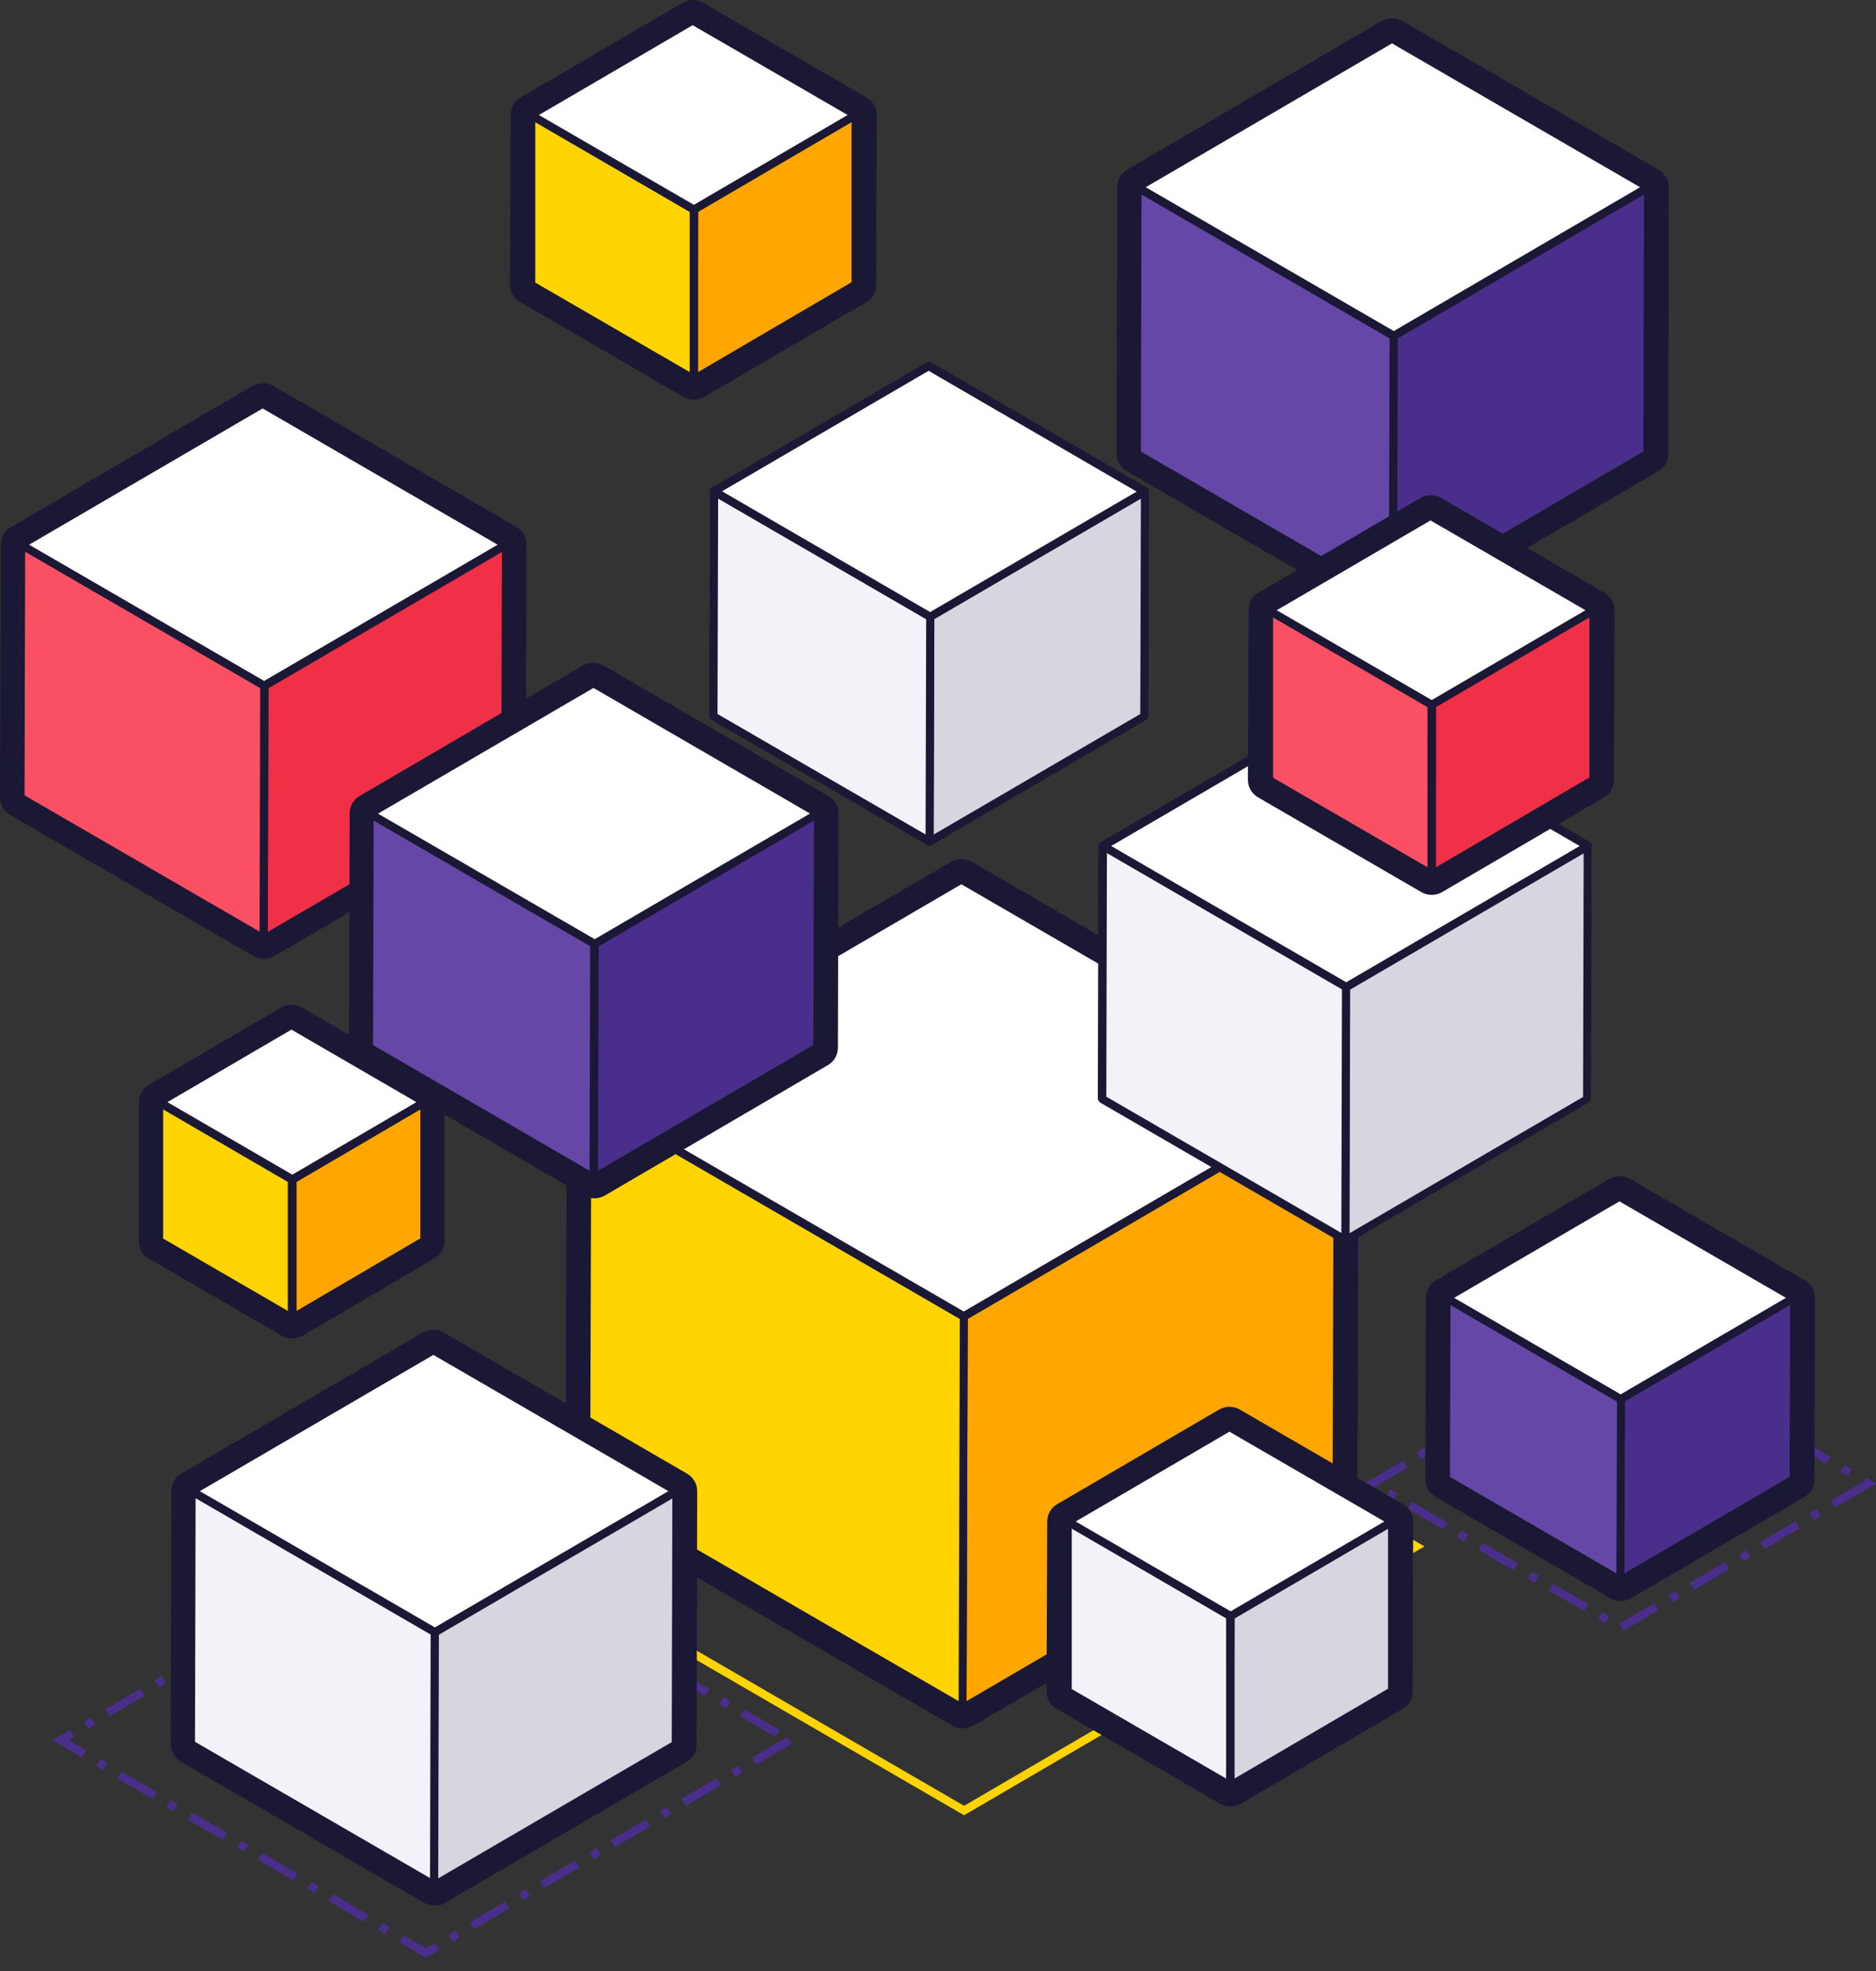 <?xml version="1.0" encoding="UTF-8"?>
<svg xmlns="http://www.w3.org/2000/svg" width="120" height="126" viewBox="0 0 120 126" fill="none">
  <rect x="0" y="0" width="120" height="126" fill="#333333" stroke="none"/>
  <g clip-path="url(#clip0_913_470)">
    <path d="M61.669 116.043L61.533 115.965L32.027 98.856L61.474 81.668L61.61 81.746L91.116 98.856L61.669 116.043ZM33.075 98.856L61.669 115.441L90.068 98.856L61.474 82.27L33.056 98.856H33.075Z" fill="#FFD401"></path>
    <path d="M27.236 125.141L25.548 124.151L25.82 123.705L27.255 124.539L27.817 124.209L28.089 124.656L27.255 125.141H27.236ZM28.962 124.132L28.691 123.686L29.137 123.414L29.408 123.86L28.962 124.132ZM24.636 123.628L24.19 123.356L24.462 122.91L24.908 123.181L24.655 123.628H24.636ZM30.32 123.337L30.048 122.89L32.299 121.571L32.57 122.017L30.32 123.337ZM23.278 122.852L21.028 121.532L21.3 121.086L23.55 122.405L23.278 122.852ZM33.462 121.494L33.191 121.048L33.637 120.776L33.909 121.222L33.462 121.494ZM20.116 121.009L19.67 120.737L19.922 120.291L20.368 120.563L20.116 121.009ZM34.82 120.698L34.549 120.252L36.799 118.933L37.071 119.379L34.82 120.698ZM18.758 120.213L16.508 118.894L16.78 118.448L19.03 119.767L18.758 120.213ZM37.982 118.855L37.711 118.409L38.157 118.138L38.429 118.584L37.982 118.855ZM15.616 118.39L15.17 118.118L15.441 117.672L15.887 117.944L15.616 118.39ZM39.34 118.08L39.069 117.633L41.319 116.314L41.591 116.76L39.34 118.08ZM14.258 117.614L12.008 116.314L12.279 115.868L14.529 117.168L14.258 117.614ZM42.502 116.237L42.231 115.79L42.677 115.519L42.949 115.965L42.502 116.237ZM11.096 115.771L10.65 115.519L10.902 115.073L11.348 115.325L11.096 115.771ZM43.86 115.441L43.589 114.995L45.839 113.676L46.11 114.122L43.86 115.441ZM9.757 114.995L7.507 113.695L7.779 113.249L10.029 114.568L9.757 115.015V114.995ZM47.022 113.598L46.751 113.152L47.197 112.881L47.468 113.327L47.022 113.598ZM6.595 113.152L6.149 112.881L6.421 112.435L6.867 112.706L6.595 113.152ZM48.38 112.803L48.108 112.357L50.359 111.038L50.63 111.484L48.38 112.803ZM5.237 112.357L3.336 111.251L4.481 110.592L4.753 111.038L4.384 111.251L5.509 111.891L5.237 112.338V112.357ZM49.602 111.038L47.352 109.719L47.623 109.273L49.874 110.592L49.602 111.038ZM5.645 110.514L5.373 110.068L5.819 109.796L6.091 110.242L5.645 110.514ZM7.003 109.719L6.731 109.273L8.981 107.953L9.253 108.4L7.003 109.719ZM46.46 109.195L46.013 108.923L46.266 108.477L46.712 108.749L46.46 109.195ZM45.102 108.4L42.852 107.1L43.123 106.654L45.373 107.973L45.102 108.419V108.4ZM10.165 107.856L9.893 107.41L10.339 107.139L10.611 107.585L10.165 107.856ZM11.523 107.061L11.251 106.615L13.501 105.296L13.773 105.742L11.523 107.061ZM41.94 106.557L41.494 106.285L41.746 105.839L42.192 106.111L41.94 106.557ZM40.582 105.781L38.332 104.462L38.603 104.015L40.853 105.335L40.582 105.781ZM14.665 105.238L14.394 104.791L14.84 104.52L15.111 104.966L14.665 105.238ZM16.023 104.442L15.752 103.996L18.002 102.677L18.273 103.123L16.023 104.442ZM37.42 103.957L36.974 103.705L37.245 103.259L37.691 103.511L37.42 103.957ZM36.062 103.181L33.812 101.882L34.083 101.435L36.334 102.735L36.062 103.181ZM19.166 102.619L18.894 102.173L19.34 101.901L19.612 102.347L19.166 102.619ZM20.524 101.823L20.252 101.377L22.502 100.058L22.774 100.504L20.524 101.823ZM32.9 101.338L32.454 101.067L32.706 100.621L33.152 100.873L32.9 101.319V101.338ZM31.542 100.563L29.292 99.243L29.544 98.797L31.794 100.116L31.523 100.563H31.542ZM23.686 99.981L23.414 99.534L23.86 99.263L24.132 99.709L23.686 99.981ZM25.044 99.185L24.772 98.739L27.1 97.381L27.294 97.498L27.139 97.75L27.236 97.905L25.044 99.185ZM28.399 98.72L27.953 98.448L28.206 98.002L28.652 98.254L28.399 98.7V98.72Z" fill="#4A2E8C"></path>
    <path d="M103.841 104.248L103.569 103.802L105.819 102.483L106.091 102.929L103.841 104.248ZM102.677 103.763L102.231 103.511L102.483 103.065L102.929 103.317L102.677 103.763ZM101.319 102.987L99.069 101.688L99.34 101.241L101.59 102.541L101.319 102.987ZM107.003 102.425L106.731 101.979L107.177 101.707L107.449 102.153L107.003 102.425ZM108.361 101.629L108.089 101.183L110.339 99.864L110.611 100.31L108.361 101.629ZM98.176 101.164L97.73 100.912L98.002 100.466L98.448 100.737L98.176 101.183V101.164ZM96.818 100.388L94.568 99.069L94.84 98.623L97.09 99.942L96.818 100.388ZM111.523 99.806L111.251 99.36L111.697 99.088L111.969 99.534L111.523 99.806ZM112.88 99.011L112.609 98.564L114.859 97.245L115.131 97.692L112.88 99.011ZM93.656 98.545L93.21 98.273L93.462 97.827L93.909 98.099L93.656 98.545ZM92.299 97.769L90.048 96.45L90.32 96.004L92.57 97.323L92.299 97.769ZM116.023 97.168L115.751 96.722L116.198 96.45L116.469 96.896L116.023 97.168ZM117.381 96.372L117.109 95.926L119.185 94.724L119.34 94.452L120.019 94.84L117.381 96.372ZM89.137 95.926L88.69 95.655L88.943 95.209L89.389 95.48L89.137 95.926ZM87.779 95.15L87.255 94.84L89.757 93.385L90.029 93.831L87.914 95.073L87.876 95.014L87.798 95.15H87.779ZM118.176 94.374L117.73 94.103L118.002 93.657L118.448 93.928L118.176 94.374ZM116.818 93.579L114.568 92.279L114.84 91.833L117.09 93.133L116.818 93.579ZM90.902 93.288L90.63 92.842L91.076 92.57L91.348 93.016L90.902 93.288ZM92.26 92.493L91.988 92.046L94.238 90.727L94.51 91.174L92.26 92.493ZM113.656 91.736L113.21 91.484L113.482 91.038L113.928 91.29L113.656 91.736ZM112.299 90.941L110.048 89.641L110.32 89.195L112.57 90.495L112.299 90.941ZM95.402 90.65L95.131 90.204L95.577 89.932L95.849 90.378L95.402 90.65ZM96.76 89.855L96.489 89.408L98.739 88.089L99.01 88.535L96.76 89.855ZM109.137 89.098L108.69 88.826L108.962 88.38L109.408 88.652L109.137 89.098ZM107.779 88.322L105.528 87.003L105.8 86.557L108.05 87.856L107.779 88.303V88.322ZM99.922 88.012L99.651 87.565L100.097 87.294L100.368 87.74L99.922 88.012ZM101.28 87.216L101.009 86.77L103.259 85.451L103.53 85.897L101.28 87.216ZM104.636 86.479L104.19 86.207L104.461 85.761L104.908 86.033L104.636 86.479Z" fill="#4A2E8C"></path>
    <path d="M114.762 82.949L114.724 94.568L103.647 101.048L103.666 89.428L114.762 82.949Z" fill="#4A2E8C"></path>
    <path d="M103.647 101.3C103.647 101.3 103.55 101.3 103.511 101.261C103.434 101.222 103.375 101.125 103.375 101.028L103.414 89.428C103.414 89.428 103.472 89.253 103.55 89.195L114.646 82.716C114.646 82.716 114.821 82.677 114.898 82.716C114.976 82.755 115.034 82.852 115.034 82.949L114.995 94.549C114.995 94.549 114.937 94.724 114.859 94.782L103.763 101.261C103.763 101.261 103.686 101.3 103.628 101.3H103.647ZM103.938 89.583L103.899 100.582L114.472 94.413L114.51 83.414L103.938 89.583Z" fill="#1A1835"></path>
    <path d="M103.666 89.428L103.647 101.048L92.473 94.568L92.512 82.949L103.666 89.428Z" fill="#6447A6"></path>
    <path d="M103.647 101.3C103.647 101.3 103.55 101.3 103.511 101.261L92.338 94.782C92.338 94.782 92.202 94.646 92.202 94.549L92.24 82.949C92.24 82.949 92.299 82.774 92.376 82.716C92.454 82.677 92.551 82.677 92.628 82.716L103.802 89.195C103.802 89.195 103.938 89.331 103.938 89.428L103.899 101.028C103.899 101.028 103.841 101.203 103.763 101.261C103.724 101.28 103.686 101.3 103.627 101.3H103.647ZM92.745 94.413L103.395 100.582L103.433 89.583L92.784 83.414L92.745 94.413Z" fill="#1A1835"></path>
    <path d="M114.762 82.949L103.666 89.428L92.512 82.949L103.608 76.489L114.762 82.949Z" fill="white"></path>
    <path d="M103.666 89.699C103.666 89.699 103.569 89.699 103.531 89.66L92.357 83.181C92.357 83.181 92.221 83.046 92.221 82.949C92.221 82.852 92.279 82.774 92.357 82.716L103.453 76.237C103.453 76.237 103.628 76.198 103.725 76.237L114.898 82.716C114.898 82.716 115.034 82.852 115.034 82.949C115.034 83.046 114.976 83.123 114.898 83.181L103.802 89.66C103.802 89.66 103.725 89.699 103.666 89.699ZM93.016 82.968L103.666 89.137L114.239 82.968L103.589 76.799L93.016 82.968Z" fill="#1A1835"></path>
    <path d="M103.608 76.489L114.782 82.968L114.743 94.568L103.647 101.048L92.474 94.568L92.512 82.968L103.608 76.489ZM103.608 75.189C103.376 75.189 103.162 75.247 102.949 75.364L91.853 81.843C91.445 82.076 91.213 82.502 91.213 82.968L91.174 94.568C91.174 95.034 91.426 95.461 91.833 95.694L103.007 102.173C103.201 102.289 103.434 102.347 103.667 102.347C103.899 102.347 104.113 102.289 104.326 102.173L115.422 95.694C115.83 95.461 116.062 95.034 116.062 94.568L116.101 82.968C116.101 82.502 115.849 82.076 115.442 81.843L104.268 75.364C104.074 75.247 103.841 75.189 103.608 75.189Z" fill="#1A1835"></path>
    <path d="M85.567 70.184L85.509 95.247L61.571 109.214L61.649 84.151L85.567 70.184Z" fill="#FFA600"></path>
    <path d="M61.571 109.467C61.571 109.467 61.474 109.467 61.436 109.428C61.358 109.389 61.3 109.292 61.3 109.195L61.377 84.151C61.377 84.151 61.436 83.977 61.513 83.918L85.451 69.951C85.451 69.951 85.626 69.913 85.703 69.951C85.781 69.99 85.839 70.087 85.839 70.184L85.761 95.228C85.761 95.228 85.703 95.403 85.626 95.461L61.688 109.428C61.688 109.428 61.61 109.467 61.552 109.467H61.571ZM61.901 84.306L61.824 108.749L85.238 95.092L85.315 70.65L61.901 84.306Z" fill="#1A1835"></path>
    <path d="M61.649 84.151L61.571 109.214L37.478 95.247L37.556 70.184L61.649 84.151Z" fill="#FFD401"></path>
    <path d="M61.571 109.466C61.571 109.466 61.474 109.466 61.435 109.428L37.342 95.461C37.342 95.461 37.206 95.325 37.206 95.228L37.284 70.184C37.284 70.184 37.342 70.01 37.42 69.951C37.498 69.913 37.594 69.913 37.672 69.951L61.765 83.918C61.765 83.918 61.901 84.054 61.901 84.151L61.823 109.195C61.823 109.195 61.765 109.369 61.688 109.428C61.649 109.447 61.61 109.466 61.552 109.466H61.571ZM37.75 95.092L61.319 108.749L61.397 84.306L37.827 70.65L37.75 95.092Z" fill="#1A1835"></path>
    <path d="M85.567 70.184L61.649 84.151L37.556 70.184L61.494 56.217L85.567 70.184Z" fill="white"></path>
    <path d="M61.649 84.423C61.649 84.423 61.552 84.423 61.513 84.384L37.42 70.417C37.42 70.417 37.284 70.281 37.284 70.184C37.284 70.087 37.342 70.01 37.42 69.951L61.358 55.984C61.358 55.984 61.532 55.946 61.63 55.984L85.723 69.951C85.723 69.951 85.858 70.087 85.858 70.184C85.858 70.281 85.8 70.359 85.723 70.417L61.785 84.384C61.785 84.384 61.707 84.423 61.649 84.423ZM38.08 70.184L61.649 83.841L85.063 70.184L61.494 56.528L38.08 70.184Z" fill="#1A1835"></path>
    <path d="M61.494 56.217L85.587 70.184L85.51 95.228L61.572 109.195L37.478 95.228L37.556 70.184L61.494 56.217ZM61.494 54.917C61.261 54.917 61.048 54.976 60.834 55.092L36.897 69.059C36.489 69.292 36.256 69.719 36.256 70.184L36.179 95.228C36.179 95.694 36.431 96.12 36.838 96.353L60.931 110.32C61.125 110.436 61.358 110.495 61.591 110.495C61.824 110.495 62.037 110.436 62.251 110.32L86.188 96.353C86.596 96.12 86.829 95.694 86.829 95.228L86.906 70.184C86.906 69.719 86.654 69.292 86.247 69.059L62.154 55.092C61.959 54.976 61.727 54.917 61.494 54.917Z" fill="#1A1835"></path>
    <path d="M73.23 31.426L73.191 45.8L59.457 53.812L59.496 39.437L73.23 31.426Z" fill="#D5D6E0"></path>
    <path d="M59.457 54.064C59.457 54.064 59.36 54.064 59.321 54.025C59.244 53.986 59.185 53.889 59.185 53.792L59.224 39.418C59.224 39.418 59.282 39.243 59.36 39.185L73.094 31.174C73.094 31.174 73.269 31.135 73.366 31.174C73.444 31.212 73.502 31.309 73.502 31.406L73.463 45.781C73.463 45.781 73.405 45.955 73.327 46.014L59.593 54.025C59.593 54.025 59.515 54.064 59.457 54.064ZM59.767 39.573L59.729 53.346L72.939 45.645L72.978 31.872L59.767 39.573Z" fill="#1A1835"></path>
    <path d="M59.495 39.437L59.457 53.812L45.626 45.8L45.664 31.426L59.495 39.437Z" fill="#F2F3F8"></path>
    <path d="M59.457 54.064C59.457 54.064 59.36 54.064 59.321 54.025L45.509 46.014C45.509 46.014 45.373 45.878 45.373 45.781L45.412 31.406C45.412 31.406 45.471 31.232 45.548 31.174C45.626 31.135 45.723 31.135 45.8 31.174L59.612 39.185C59.612 39.185 59.748 39.321 59.748 39.418L59.709 53.792C59.709 53.792 59.651 53.967 59.573 54.025C59.535 54.045 59.496 54.064 59.438 54.064H59.457ZM45.897 45.645L59.205 53.346L59.244 39.573L45.936 31.872L45.897 45.645Z" fill="#1A1835"></path>
    <path d="M73.23 31.426L59.496 39.438L45.665 31.426L59.399 23.414L73.23 31.426Z" fill="white"></path>
    <path d="M59.495 39.69C59.495 39.69 59.398 39.69 59.36 39.651L45.548 31.639C45.548 31.639 45.412 31.503 45.412 31.406C45.412 31.309 45.47 31.232 45.548 31.174L59.282 23.162C59.282 23.162 59.457 23.123 59.554 23.162L73.366 31.174C73.366 31.174 73.501 31.309 73.501 31.406C73.501 31.503 73.443 31.581 73.366 31.639L59.631 39.651C59.631 39.651 59.554 39.69 59.495 39.69ZM46.188 31.406L59.495 39.127L72.706 31.426L59.398 23.705L46.188 31.406Z" fill="#1A1835"></path>
    <path d="M27.158 70.456L27.139 79.321L18.681 84.248L18.7 75.403L27.158 70.456Z" fill="#FFA600"></path>
    <path d="M18.681 84.52C18.681 84.52 18.584 84.52 18.545 84.481C18.467 84.442 18.409 84.345 18.409 84.248V75.403C18.409 75.403 18.487 75.228 18.564 75.17L27.022 70.223C27.022 70.223 27.197 70.184 27.274 70.223C27.352 70.262 27.41 70.359 27.41 70.456V79.302C27.41 79.302 27.333 79.476 27.255 79.534L18.797 84.481C18.797 84.481 18.72 84.52 18.661 84.52H18.681ZM18.972 75.558V83.802L26.886 79.166V70.921L18.972 75.558Z" fill="#1A1835"></path>
    <path d="M18.7 75.403L18.681 84.248L10.165 79.321L10.184 70.456L18.7 75.403Z" fill="#FFD401"></path>
    <path d="M18.681 84.52C18.681 84.52 18.584 84.52 18.545 84.481L10.029 79.534C10.029 79.534 9.893 79.399 9.893 79.302V70.456C9.893 70.456 9.971 70.281 10.048 70.223C10.126 70.184 10.223 70.184 10.3 70.223L18.816 75.17C18.816 75.17 18.952 75.306 18.952 75.403V84.248C18.952 84.248 18.875 84.423 18.797 84.481C18.758 84.501 18.719 84.52 18.661 84.52H18.681ZM10.417 79.166L18.409 83.802V75.558L10.436 70.921V79.166H10.417Z" fill="#1A1835"></path>
    <path d="M27.158 70.456L18.7 75.403L10.184 70.456L18.642 65.529L27.158 70.456Z" fill="white"></path>
    <path d="M18.7 75.655C18.7 75.655 18.603 75.655 18.564 75.616L10.048 70.669C10.048 70.669 9.913 70.534 9.913 70.436C9.913 70.34 9.971 70.262 10.048 70.204L18.506 65.257C18.506 65.257 18.681 65.218 18.778 65.257L27.294 70.204C27.294 70.204 27.43 70.34 27.43 70.436C27.43 70.534 27.371 70.611 27.294 70.669L18.836 75.616C18.836 75.616 18.758 75.655 18.7 75.655ZM10.708 70.456L18.7 75.092L26.634 70.456L18.642 65.82L10.708 70.456Z" fill="#1A1835"></path>
    <path d="M18.642 65.529L27.158 70.475V79.321L18.681 84.268L10.165 79.321V70.475L18.642 65.529ZM18.642 64.229C18.409 64.229 18.196 64.287 17.982 64.403L9.525 69.35C9.117 69.583 8.884 70.01 8.884 70.475V79.321C8.865 79.787 9.098 80.213 9.505 80.446L18.021 85.393C18.215 85.509 18.448 85.567 18.681 85.567C18.913 85.567 19.127 85.509 19.34 85.393L27.798 80.446C28.206 80.213 28.438 79.787 28.438 79.321V70.475C28.458 70.01 28.225 69.583 27.817 69.35L19.302 64.403C19.108 64.287 18.875 64.229 18.642 64.229Z" fill="#1A1835"></path>
    <path d="M101.552 54.083L101.513 70.242L86.052 79.263L86.11 63.084L101.552 54.083Z" fill="#D5D6E0"></path>
    <path d="M86.052 79.534C86.052 79.534 85.955 79.534 85.917 79.496C85.839 79.457 85.781 79.36 85.781 79.263L85.82 63.084C85.82 63.084 85.878 62.91 85.955 62.852L101.416 53.831C101.416 53.831 101.591 53.792 101.668 53.831C101.746 53.87 101.804 53.967 101.804 54.064L101.765 70.243C101.765 70.243 101.707 70.417 101.629 70.475L86.169 79.496C86.169 79.496 86.091 79.534 86.033 79.534H86.052ZM86.363 63.259L86.324 78.836L101.261 70.126L101.3 54.549L86.363 63.259Z" fill="#1A1835"></path>
    <path d="M86.111 63.084L86.052 79.263L70.495 70.242L70.553 54.083L86.111 63.084Z" fill="#F2F3F8"></path>
    <path d="M86.052 79.534C86.052 79.534 85.955 79.534 85.917 79.496L70.359 70.475C70.359 70.475 70.223 70.34 70.223 70.243L70.262 54.064C70.262 54.064 70.32 53.889 70.398 53.831C70.475 53.792 70.572 53.792 70.65 53.831L86.208 62.852C86.208 62.852 86.343 62.987 86.343 63.084L86.305 79.263C86.305 79.263 86.246 79.437 86.169 79.496C86.13 79.515 86.091 79.534 86.033 79.534H86.052ZM70.766 70.107L85.8 78.817L85.839 63.24L70.805 54.53L70.766 70.107Z" fill="#1A1835"></path>
    <path d="M101.552 54.083L86.11 63.084L70.553 54.083L85.994 45.063L101.552 54.083Z" fill="white"></path>
    <path d="M86.111 63.356C86.111 63.356 86.013 63.356 85.975 63.317L70.417 54.297C70.417 54.297 70.281 54.161 70.281 54.064C70.281 53.967 70.339 53.889 70.417 53.831L85.878 44.811C85.878 44.811 86.052 44.772 86.149 44.811L101.707 53.831C101.707 53.831 101.843 53.967 101.843 54.064C101.843 54.161 101.785 54.239 101.707 54.297L86.246 63.317C86.246 63.317 86.169 63.356 86.111 63.356ZM71.077 54.083L86.111 62.793L101.047 54.083L86.014 45.373L71.077 54.083Z" fill="#1A1835"></path>
    <path d="M32.357 34.821L32.318 50.999L16.857 60L16.896 43.841L32.357 34.821Z" fill="#F03046"></path>
    <path d="M16.857 60.272C16.857 60.272 16.76 60.272 16.721 60.233C16.644 60.194 16.585 60.097 16.585 60L16.624 43.822C16.624 43.822 16.682 43.647 16.76 43.589L32.221 34.568C32.221 34.568 32.395 34.53 32.473 34.568C32.55 34.607 32.609 34.704 32.609 34.801L32.57 50.98C32.57 50.98 32.512 51.154 32.434 51.212L16.973 60.233C16.973 60.233 16.896 60.272 16.838 60.272H16.857ZM17.167 43.996L17.129 59.573L32.066 50.863L32.104 35.286L17.167 43.996Z" fill="#1A1835"></path>
    <path d="M16.896 43.841L16.857 60L1.299 50.999L1.358 34.821L16.896 43.841Z" fill="#FB5064"></path>
    <path d="M16.857 60.272C16.857 60.272 16.76 60.272 16.721 60.233L1.183 51.212C1.183 51.212 1.047 51.077 1.047 50.98L1.086 34.801C1.086 34.801 1.144 34.627 1.222 34.568C1.3 34.53 1.397 34.53 1.474 34.568L17.032 43.589C17.032 43.589 17.168 43.724 17.168 43.822L17.129 60C17.129 60 17.071 60.175 16.993 60.233C16.954 60.252 16.916 60.272 16.857 60.272ZM1.571 50.844L16.605 59.554L16.644 43.977L1.61 35.267L1.571 50.844Z" fill="#1A1835"></path>
    <path d="M32.357 34.821L16.896 43.841L1.358 34.821L16.799 25.8L32.357 34.821Z" fill="white"></path>
    <path d="M16.896 44.093C16.896 44.093 16.799 44.093 16.76 44.054L1.222 35.034C1.222 35.034 1.086 34.898 1.086 34.801C1.086 34.704 1.144 34.627 1.222 34.568L16.682 25.548C16.682 25.548 16.857 25.509 16.954 25.548L32.512 34.568C32.512 34.568 32.648 34.704 32.648 34.801C32.648 34.898 32.589 34.976 32.512 35.034L17.051 44.054C17.051 44.054 16.973 44.093 16.915 44.093H16.896ZM1.862 34.821L16.896 43.531L31.833 34.821L16.799 26.111L1.862 34.821Z" fill="#1A1835"></path>
    <path d="M16.799 25.8L32.357 34.821L32.318 50.999L16.857 60.019L1.3 50.999L1.339 34.821L16.799 25.8ZM16.799 24.5C16.566 24.5 16.353 24.559 16.14 24.675L0.698 33.695C0.291 33.928 0.058 34.355 0.058 34.821L0 50.98C0 51.445 0.252 51.872 0.66 52.105L16.217 61.125C16.411 61.242 16.644 61.3 16.877 61.3C17.11 61.3 17.323 61.242 17.536 61.125L32.997 52.105C33.404 51.872 33.637 51.445 33.637 50.98L33.676 34.801C33.676 34.336 33.424 33.909 33.017 33.676L17.459 24.656C17.265 24.539 17.032 24.481 16.799 24.481V24.5Z" fill="#1A1835"></path>
    <path d="M105.432 11.969L105.374 29.001L89.098 38.506L89.156 21.474L105.432 11.969Z" fill="#4A2E8C"></path>
    <path d="M89.098 38.778C89.098 38.778 89.001 38.778 88.963 38.739C88.885 38.7 88.827 38.603 88.827 38.506L88.865 21.474C88.865 21.474 88.924 21.3 89.001 21.241L105.277 11.736C105.277 11.736 105.451 11.697 105.529 11.736C105.606 11.775 105.665 11.872 105.665 11.969L105.626 29.001C105.626 29.001 105.568 29.176 105.49 29.234L89.215 38.739C89.215 38.739 89.137 38.778 89.079 38.778H89.098ZM89.409 21.63L89.37 38.06L105.122 28.865L105.16 12.434L89.409 21.63Z" fill="#1A1835"></path>
    <path d="M89.156 21.474L89.098 38.506L72.726 29.001L72.764 11.969L89.156 21.474Z" fill="#6447A6"></path>
    <path d="M89.098 38.778C89.098 38.778 89.001 38.778 88.962 38.739L72.57 29.234C72.57 29.234 72.435 29.098 72.435 29.001L72.473 11.969C72.473 11.969 72.532 11.794 72.609 11.736C72.687 11.697 72.784 11.697 72.861 11.736L89.253 21.241C89.253 21.241 89.389 21.377 89.389 21.474L89.35 38.506C89.35 38.506 89.292 38.681 89.214 38.739C89.176 38.758 89.137 38.778 89.079 38.778H89.098ZM72.978 28.865L88.846 38.06L88.885 21.63L73.016 12.434L72.978 28.865Z" fill="#1A1835"></path>
    <path d="M105.431 11.969L89.156 21.474L72.764 11.969L89.04 2.464L105.431 11.969Z" fill="white"></path>
    <path d="M89.156 21.727C89.156 21.727 89.059 21.727 89.02 21.688L72.629 12.182C72.629 12.182 72.493 12.047 72.493 11.95C72.493 11.853 72.551 11.775 72.629 11.717L88.904 2.211C88.904 2.211 89.079 2.173 89.175 2.211L105.567 11.717C105.567 11.717 105.703 11.853 105.703 11.95C105.703 12.047 105.645 12.124 105.567 12.182L89.292 21.688C89.292 21.688 89.214 21.727 89.156 21.727ZM73.288 11.969L89.156 21.164L104.908 11.969L89.04 2.774L73.288 11.969Z" fill="#1A1835"></path>
    <path d="M89.04 2.464L105.432 11.969L105.393 29.001L89.117 38.506L72.725 29.001L72.764 11.969L89.04 2.464ZM89.04 1.164C88.807 1.164 88.594 1.222 88.38 1.339L72.105 10.844C71.697 11.077 71.465 11.503 71.465 11.969L71.426 29.001C71.426 29.466 71.678 29.893 72.085 30.126L88.477 39.631C88.671 39.748 88.904 39.806 89.137 39.806C89.37 39.806 89.583 39.748 89.796 39.631L106.072 30.126C106.479 29.893 106.712 29.466 106.712 29.001L106.751 11.969C106.751 11.503 106.499 11.077 106.091 10.844L89.699 1.339C89.505 1.222 89.272 1.164 89.04 1.164Z" fill="#1A1835"></path>
    <path d="M52.318 52.008L52.279 66.945L37.982 75.286L38.041 60.33L52.318 52.008Z" fill="#4A2E8C"></path>
    <path d="M37.983 75.558C37.983 75.558 37.886 75.558 37.847 75.519C37.769 75.48 37.711 75.383 37.711 75.286L37.75 60.33C37.75 60.33 37.808 60.155 37.886 60.097L52.163 51.756C52.163 51.756 52.337 51.717 52.415 51.756C52.493 51.794 52.551 51.891 52.551 51.988L52.512 66.945C52.512 66.945 52.454 67.119 52.376 67.177L38.099 75.519C38.099 75.519 38.021 75.558 37.963 75.558H37.983ZM38.293 60.485L38.254 74.84L52.027 66.809L52.066 52.454L38.293 60.485Z" fill="#1A1835"></path>
    <path d="M38.041 60.33L37.982 75.286L23.608 66.945L23.647 52.008L38.041 60.33Z" fill="#6447A6"></path>
    <path d="M37.982 75.558C37.982 75.558 37.885 75.558 37.847 75.519L23.472 67.177C23.472 67.177 23.336 67.042 23.336 66.945L23.375 51.988C23.375 51.988 23.433 51.814 23.511 51.756C23.589 51.717 23.686 51.717 23.763 51.756L38.138 60.097C38.138 60.097 38.273 60.233 38.273 60.33L38.235 75.286C38.235 75.286 38.176 75.461 38.099 75.519C38.06 75.538 38.021 75.558 37.963 75.558H37.982ZM23.86 66.809L37.711 74.84L37.75 60.485L23.899 52.454L23.86 66.809Z" fill="#1A1835"></path>
    <path d="M52.318 52.008L38.041 60.33L23.647 52.008L37.944 43.666L52.318 52.008Z" fill="white"></path>
    <path d="M38.041 60.601C38.041 60.601 37.944 60.601 37.905 60.563L23.53 52.221C23.53 52.221 23.395 52.085 23.395 51.988C23.395 51.891 23.453 51.814 23.53 51.756L37.808 43.414C37.808 43.414 37.982 43.375 38.079 43.414L52.454 51.756C52.454 51.756 52.59 51.891 52.59 51.988C52.59 52.085 52.531 52.163 52.454 52.221L38.176 60.563C38.176 60.563 38.099 60.601 38.041 60.601ZM24.171 52.008L38.041 60.039L51.813 52.008L37.963 43.977L24.19 52.008H24.171Z" fill="#1A1835"></path>
    <path d="M37.944 43.666L52.318 52.008L52.279 66.964L38.002 75.305L23.627 66.964L23.666 52.008L37.944 43.666ZM37.944 42.367C37.711 42.367 37.497 42.425 37.284 42.541L23.007 50.883C22.599 51.115 22.366 51.542 22.366 52.008L22.328 66.964C22.328 67.43 22.58 67.856 22.987 68.089L37.362 76.431C37.556 76.547 37.788 76.605 38.021 76.605C38.254 76.605 38.467 76.547 38.681 76.431L52.958 68.089C53.365 67.856 53.598 67.43 53.598 66.964L53.637 52.008C53.637 51.542 53.385 51.115 52.977 50.883L38.603 42.541C38.409 42.425 38.176 42.367 37.944 42.367Z" fill="#1A1835"></path>
    <path d="M54.743 7.352L54.724 18.196L44.365 24.248L44.384 13.405L54.743 7.352Z" fill="#FFA600"></path>
    <path d="M44.365 24.5C44.365 24.5 44.268 24.5 44.229 24.462C44.151 24.423 44.093 24.326 44.093 24.229L44.132 13.385C44.132 13.385 44.19 13.21 44.268 13.152L54.627 7.1C54.627 7.1 54.801 7.061 54.898 7.1C54.976 7.139 55.034 7.236 55.034 7.333L54.995 18.177C54.995 18.177 54.937 18.351 54.859 18.409L44.501 24.462C44.501 24.462 44.423 24.5 44.365 24.5ZM44.656 13.54V23.783L54.471 18.041V7.798L44.656 13.54Z" fill="#1A1835"></path>
    <path d="M44.384 13.405L44.365 24.248L33.928 18.196L33.967 7.352L44.384 13.405Z" fill="#FFD401"></path>
    <path d="M44.365 24.5C44.365 24.5 44.268 24.5 44.229 24.462L33.792 18.409C33.792 18.409 33.657 18.273 33.657 18.177L33.696 7.333C33.696 7.333 33.754 7.158 33.831 7.1C33.909 7.061 34.006 7.061 34.084 7.1L44.52 13.152C44.52 13.152 44.656 13.288 44.656 13.385L44.617 24.229C44.617 24.229 44.559 24.404 44.481 24.462C44.442 24.481 44.404 24.5 44.345 24.5H44.365ZM34.2 18.041L44.113 23.783V13.54L34.239 7.798V18.041H34.2Z" fill="#1A1835"></path>
    <path d="M54.743 7.352L44.384 13.405L33.967 7.352L44.326 1.3L54.743 7.352Z" fill="white"></path>
    <path d="M44.384 13.657C44.384 13.657 44.287 13.657 44.248 13.618L33.812 7.565C33.812 7.565 33.676 7.43 33.676 7.333C33.676 7.236 33.734 7.158 33.812 7.1L44.171 1.048C44.171 1.048 44.346 1.009 44.443 1.048L54.879 7.1C54.879 7.1 55.015 7.236 55.015 7.333C55.015 7.43 54.957 7.507 54.879 7.565L44.52 13.618C44.52 13.618 44.443 13.657 44.384 13.657ZM34.472 7.352L44.384 13.094L54.219 7.352L44.307 1.61L34.472 7.352Z" fill="#1A1835"></path>
    <path d="M44.326 1.3L54.762 7.352L54.724 18.196L44.365 24.248L33.928 18.196L33.967 7.352L44.326 1.3ZM44.326 0C44.093 0 43.88 0.058 43.666 0.175L33.307 6.227C32.9 6.46 32.667 6.887 32.667 7.352L32.628 18.196C32.628 18.662 32.881 19.088 33.288 19.321L43.724 25.373C43.918 25.49 44.151 25.548 44.384 25.548C44.617 25.548 44.83 25.49 45.044 25.373L55.402 19.321C55.81 19.088 56.043 18.662 56.043 18.196L56.081 7.352C56.081 6.887 55.829 6.46 55.422 6.227L44.966 0.175C44.772 0.058 44.539 0 44.306 0H44.326Z" fill="#1A1835"></path>
    <path d="M101.94 39.011L101.92 49.855L91.561 55.888L91.581 45.063L101.94 39.011Z" fill="#F03046"></path>
    <path d="M91.562 56.159C91.562 56.159 91.465 56.159 91.426 56.12C91.348 56.081 91.29 55.984 91.29 55.888L91.329 45.044C91.329 45.044 91.387 44.869 91.465 44.811L101.824 38.758C101.824 38.758 101.998 38.72 102.076 38.758C102.153 38.797 102.211 38.894 102.211 38.991L102.173 49.835C102.173 49.835 102.114 50.01 102.037 50.068L91.678 56.12C91.678 56.12 91.6 56.159 91.542 56.159H91.562ZM91.853 45.199V55.441L101.668 49.699V39.457L91.853 45.199Z" fill="#1A1835"></path>
    <path d="M91.581 45.063L91.561 55.888L81.125 49.855L81.164 39.011L91.581 45.063Z" fill="#FB5064"></path>
    <path d="M91.562 56.159C91.562 56.159 91.465 56.159 91.426 56.12L80.989 50.068C80.989 50.068 80.853 49.932 80.853 49.835L80.892 38.991C80.892 38.991 80.951 38.817 81.028 38.758C81.106 38.72 81.203 38.72 81.28 38.758L91.717 44.811C91.717 44.811 91.853 44.947 91.853 45.044L91.814 55.888C91.814 55.888 91.755 56.062 91.678 56.12C91.639 56.14 91.6 56.159 91.542 56.159H91.562ZM81.397 49.699L91.309 55.441V45.199L81.436 39.457V49.699H81.397Z" fill="#1A1835"></path>
    <path d="M101.94 39.011L91.581 45.063L81.164 39.011L91.523 32.958L101.94 39.011Z" fill="white"></path>
    <path d="M91.581 45.315C91.581 45.315 91.484 45.315 91.445 45.276L81.009 39.224C81.009 39.224 80.873 39.088 80.873 38.991C80.873 38.894 80.931 38.817 81.009 38.758L91.368 32.706C91.368 32.706 91.542 32.667 91.639 32.706L102.076 38.758C102.076 38.758 102.212 38.894 102.212 38.991C102.212 39.088 102.153 39.166 102.076 39.224L91.717 45.276C91.717 45.276 91.639 45.315 91.581 45.315ZM81.668 39.011L91.581 44.753L101.416 39.011L91.504 33.269L81.668 39.011Z" fill="#1A1835"></path>
    <path d="M91.523 32.958L101.959 39.011L101.92 49.855L91.561 55.907L81.125 49.855L81.164 39.011L91.523 32.958ZM91.523 31.659C91.29 31.659 91.076 31.717 90.863 31.833L80.504 37.886C80.097 38.118 79.864 38.545 79.864 39.011L79.825 49.855C79.825 50.32 80.077 50.747 80.485 50.98L90.921 57.032C91.115 57.148 91.348 57.207 91.581 57.207C91.814 57.207 92.027 57.148 92.24 57.032L102.599 50.98C103.007 50.747 103.239 50.32 103.239 49.855L103.278 39.011C103.278 38.545 103.026 38.118 102.619 37.886L92.182 31.833C91.988 31.717 91.755 31.659 91.523 31.659Z" fill="#1A1835"></path>
    <path d="M43.259 95.325L43.22 111.503L27.759 120.524L27.817 104.345L43.259 95.325Z" fill="#D5D6E0"></path>
    <path d="M27.759 120.776C27.759 120.776 27.662 120.776 27.624 120.737C27.546 120.698 27.488 120.601 27.488 120.504L27.527 104.326C27.527 104.326 27.585 104.151 27.662 104.093L43.123 95.073C43.123 95.073 43.298 95.034 43.375 95.073C43.453 95.112 43.511 95.209 43.511 95.306L43.472 111.484C43.472 111.484 43.414 111.659 43.337 111.717L27.876 120.737C27.876 120.737 27.798 120.776 27.74 120.776H27.759ZM28.07 104.501L28.031 120.078L42.968 111.368L43.007 95.79L28.07 104.501Z" fill="#1A1835"></path>
    <path d="M27.818 104.345L27.759 120.524L12.221 111.503L12.26 95.325L27.818 104.345Z" fill="#F2F3F8"></path>
    <path d="M27.759 120.776C27.759 120.776 27.663 120.776 27.624 120.737L12.066 111.717C12.066 111.717 11.93 111.581 11.93 111.484L11.969 95.305C11.969 95.305 12.027 95.131 12.105 95.073C12.182 95.034 12.279 95.034 12.357 95.073L27.915 104.093C27.915 104.093 28.05 104.229 28.05 104.326L28.012 120.504C28.012 120.504 27.953 120.679 27.876 120.737C27.837 120.757 27.798 120.776 27.74 120.776H27.759ZM12.473 111.348L27.507 120.058L27.546 104.481L12.512 95.771L12.473 111.348Z" fill="#1A1835"></path>
    <path d="M43.259 95.325L27.817 104.345L12.26 95.325L27.721 86.305L43.259 95.325Z" fill="white"></path>
    <path d="M27.818 104.597C27.818 104.597 27.721 104.598 27.682 104.559L12.124 95.538C12.124 95.538 11.988 95.403 11.988 95.306C11.988 95.209 12.046 95.131 12.124 95.073L27.585 86.052C27.585 86.052 27.759 86.014 27.856 86.052L43.414 95.073C43.414 95.073 43.55 95.209 43.55 95.306C43.55 95.403 43.492 95.48 43.414 95.538L27.953 104.559C27.953 104.559 27.876 104.597 27.818 104.597ZM12.784 95.325L27.818 104.035L42.755 95.325L27.721 86.615L12.784 95.325Z" fill="#1A1835"></path>
    <path d="M27.721 86.305L43.278 95.325L43.239 111.503L27.779 120.524L12.221 111.503L12.26 95.325L27.721 86.305ZM27.721 85.005C27.488 85.005 27.274 85.063 27.061 85.179L11.6 94.2C11.193 94.433 10.96 94.859 10.96 95.325L10.921 111.503C10.921 111.969 11.174 112.396 11.581 112.628L27.139 121.649C27.333 121.765 27.565 121.823 27.798 121.823C28.031 121.823 28.244 121.765 28.458 121.649L43.919 112.628C44.326 112.396 44.559 111.969 44.559 111.503L44.597 95.325C44.597 94.859 44.345 94.433 43.938 94.2L28.38 85.179C28.186 85.063 27.953 85.005 27.721 85.005Z" fill="#1A1835"></path>
    <path d="M89.078 97.265L89.04 108.109L78.681 114.161L78.719 103.317L89.078 97.265Z" fill="#D5D6E0"></path>
    <path d="M78.681 114.413C78.681 114.413 78.584 114.413 78.545 114.374C78.467 114.336 78.409 114.239 78.409 114.142L78.448 103.298C78.448 103.298 78.506 103.123 78.584 103.065L88.943 97.013C88.943 97.013 89.117 96.974 89.195 97.013C89.272 97.051 89.331 97.148 89.331 97.245L89.292 108.089C89.292 108.089 89.234 108.264 89.156 108.322L78.797 114.374C78.797 114.374 78.72 114.413 78.661 114.413H78.681ZM78.972 103.453V113.695L88.787 107.953V97.711L78.972 103.453Z" fill="#1A1835"></path>
    <path d="M78.719 103.317L78.681 114.161L68.264 108.109L68.283 97.265L78.719 103.317Z" fill="#F2F3F8"></path>
    <path d="M78.681 114.413C78.681 114.413 78.584 114.413 78.545 114.374L68.108 108.322C68.108 108.322 67.973 108.186 67.973 108.089L68.011 97.245C68.011 97.245 68.07 97.071 68.147 97.013C68.225 96.974 68.322 96.974 68.399 97.013L78.836 103.065C78.836 103.065 78.972 103.201 78.972 103.298L78.933 114.142C78.933 114.142 78.875 114.316 78.797 114.374C78.758 114.394 78.719 114.413 78.661 114.413H78.681ZM68.516 107.953L78.428 113.695V103.453L68.555 97.711V107.953H68.516Z" fill="#1A1835"></path>
    <path d="M89.079 97.265L78.72 103.317L68.283 97.265L78.642 91.232L89.079 97.265Z" fill="white"></path>
    <path d="M78.719 103.569C78.719 103.569 78.622 103.569 78.584 103.531L68.147 97.478C68.147 97.478 68.011 97.342 68.011 97.245C68.011 97.148 68.069 97.071 68.147 97.013L78.506 90.96C78.506 90.96 78.68 90.921 78.778 90.96L89.214 97.013C89.214 97.013 89.35 97.148 89.35 97.245C89.35 97.342 89.291 97.42 89.214 97.478L78.855 103.531C78.855 103.531 78.778 103.569 78.719 103.569ZM68.807 97.265L78.719 103.007L88.554 97.265L78.642 91.523L68.807 97.265Z" fill="#1A1835"></path>
    <path d="M78.642 91.232L89.079 97.284L89.04 108.128L78.681 114.18L68.245 108.128L68.283 97.284L78.642 91.232ZM78.642 89.932C78.409 89.932 78.196 89.99 77.983 90.107L67.624 96.159C67.216 96.392 66.984 96.819 66.984 97.284L66.945 108.128C66.945 108.594 67.197 109.02 67.604 109.253L78.041 115.306C78.235 115.422 78.468 115.48 78.7 115.48C78.933 115.48 79.147 115.422 79.36 115.306L89.719 109.253C90.126 109.02 90.359 108.594 90.359 108.128L90.398 97.284C90.398 96.819 90.146 96.392 89.738 96.159L79.302 90.107C79.108 89.99 78.875 89.932 78.642 89.932Z" fill="#1A1835"></path>
  </g>
  <defs>
    <clipPath id="clip0_913_470">
      <rect width="120" height="125.141" fill="white"></rect>
    </clipPath>
  </defs>
</svg>
